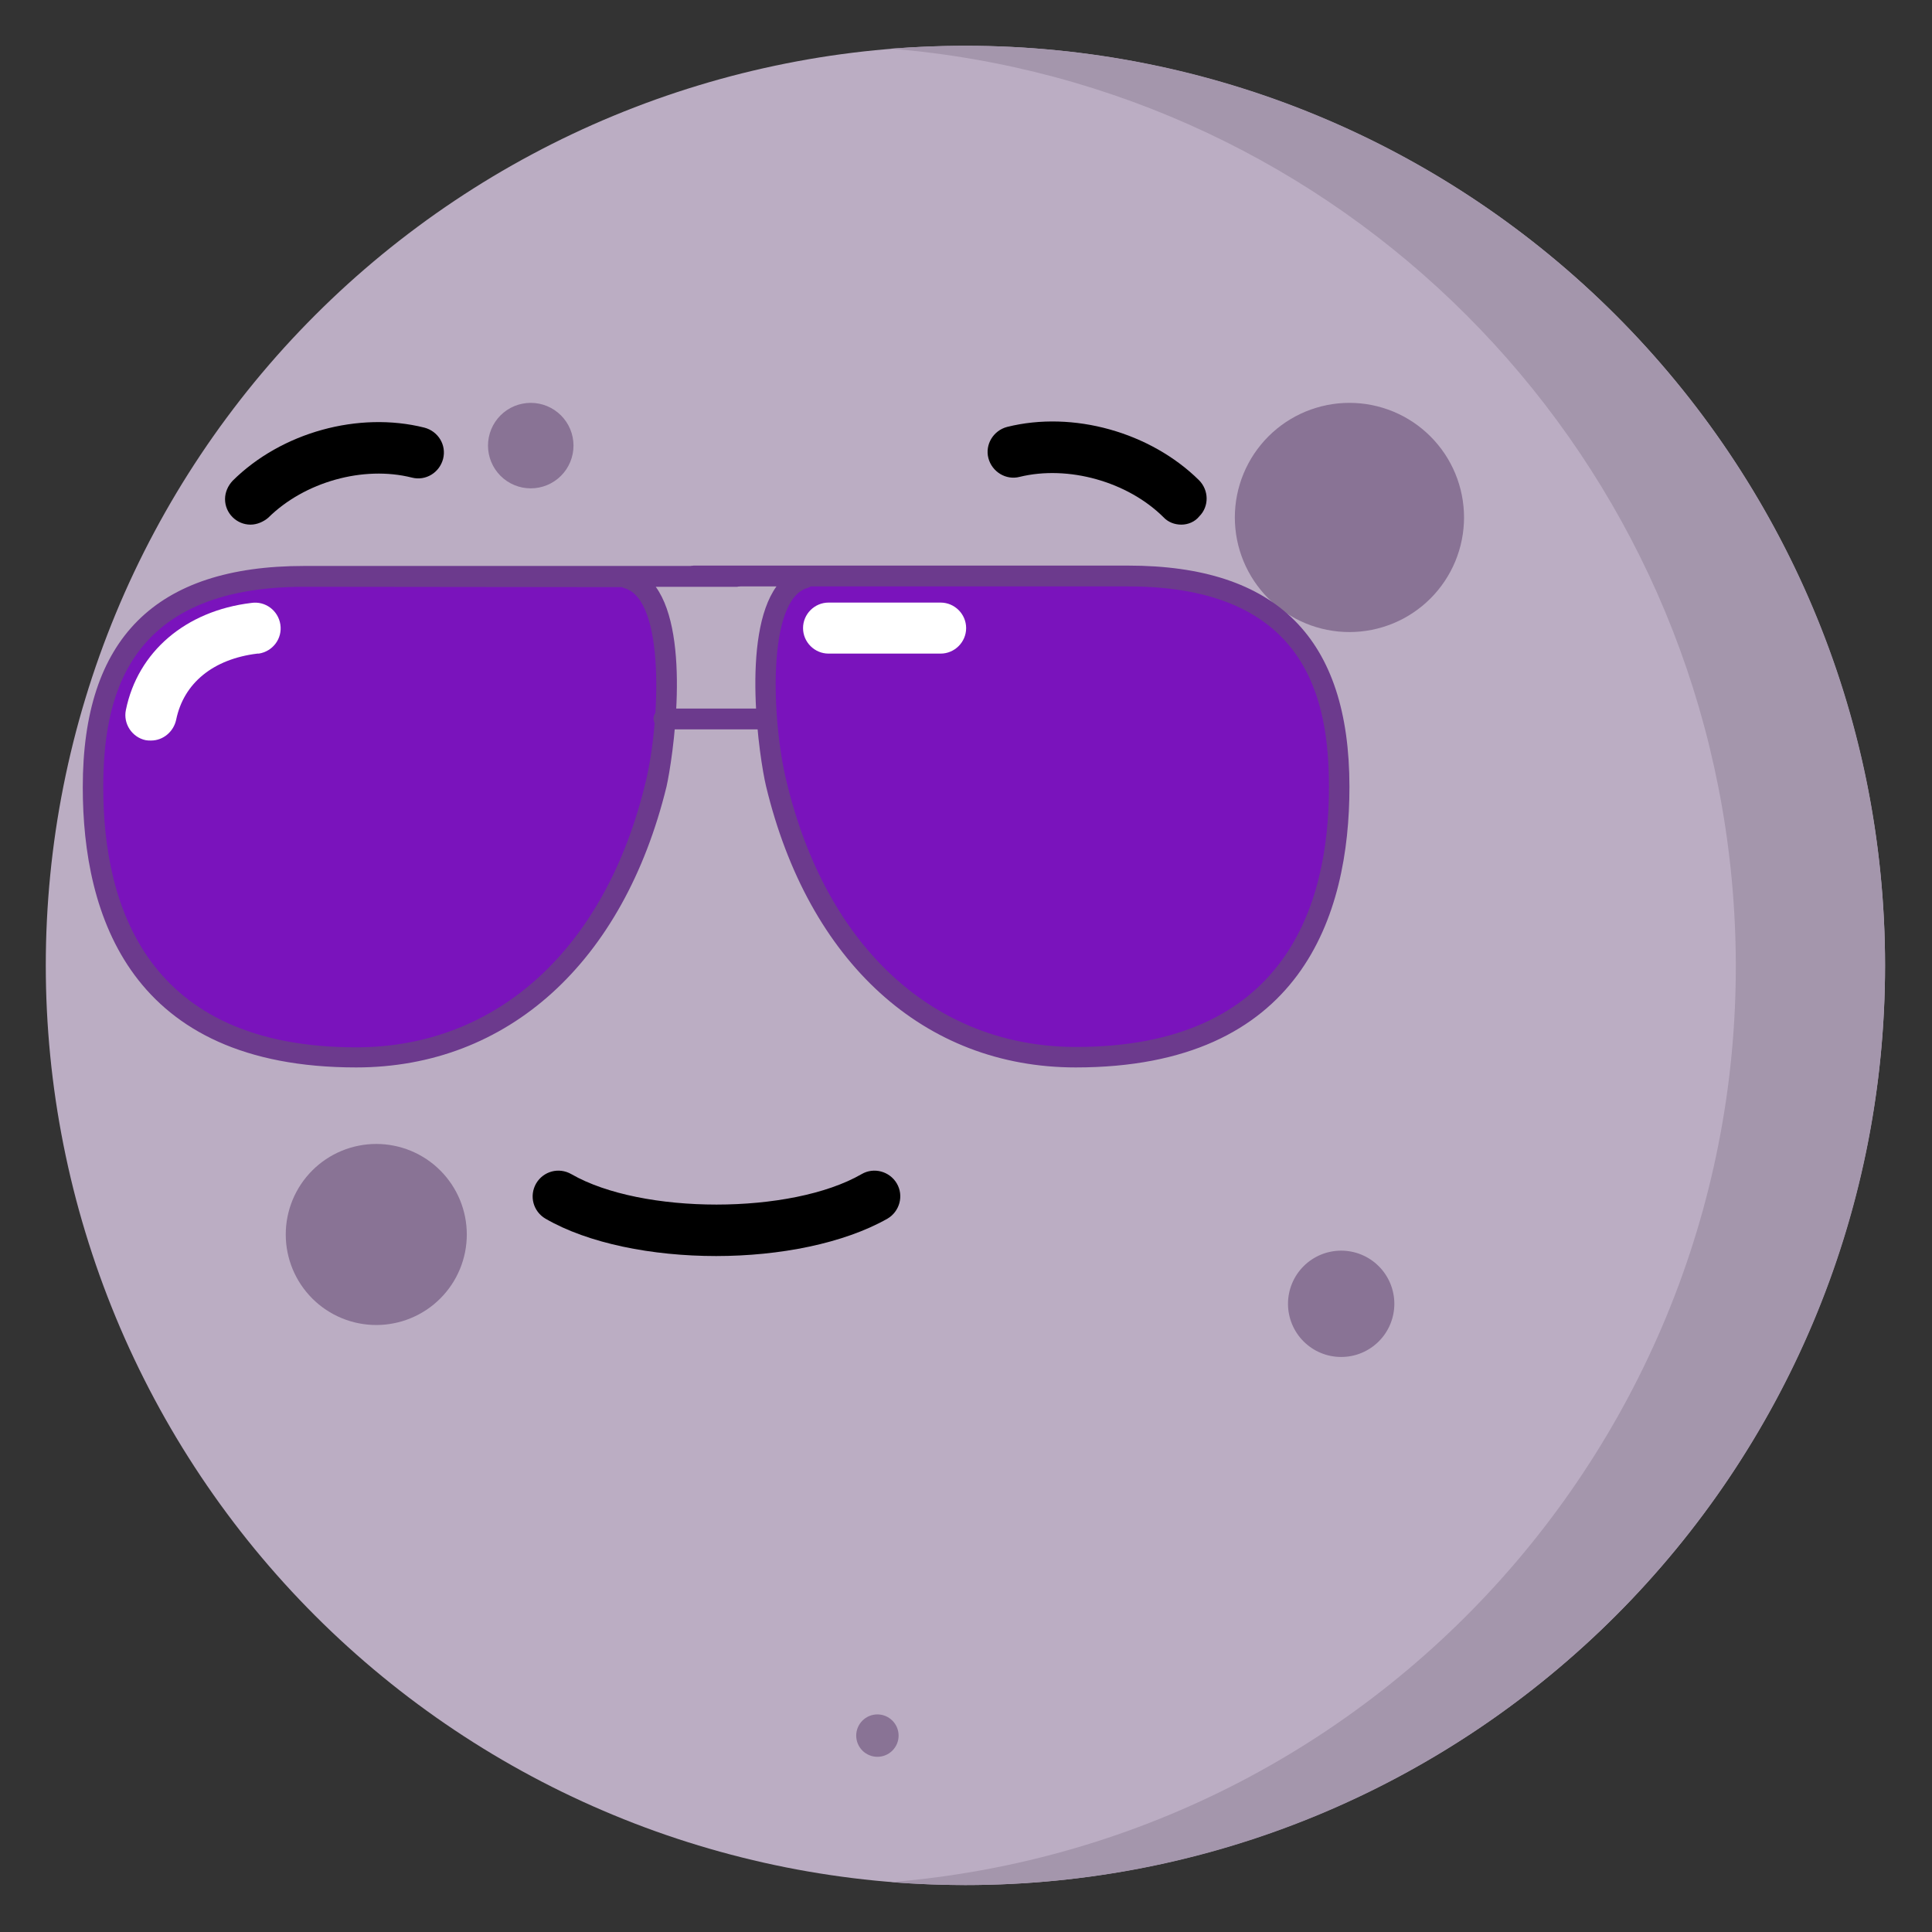 <svg xmlns="http://www.w3.org/2000/svg" xmlns:xlink="http://www.w3.org/1999/xlink" width="500" zoomAndPan="magnify" viewBox="0 0 375 375" height="500" preserveAspectRatio="xMidYMid meet" version="1.0"><rect x="0" y="0" width="375" height="375" fill="#333333" stroke="none"/><defs><clipPath id="a39def9bd8"><path d="M 8.887 8.887 L 365.887 8.887 L 365.887 365.887 L 8.887 365.887 Z M 8.887 8.887 " clip-rule="nonzero"/></clipPath><clipPath id="af40746b2f"><path d="M 172 8.887 L 365.887 8.887 L 365.887 365.887 L 172 365.887 Z M 172 8.887 " clip-rule="nonzero"/></clipPath></defs><g clip-path="url(#a39def9bd8)"><path fill="#bbadc3" d="M 365.887 187.387 C 365.887 190.309 365.816 193.227 365.672 196.145 C 365.527 199.062 365.312 201.977 365.027 204.883 C 364.742 207.789 364.383 210.688 363.953 213.578 C 363.527 216.469 363.027 219.344 362.457 222.211 C 361.887 225.074 361.246 227.926 360.535 230.758 C 359.828 233.594 359.047 236.406 358.199 239.203 C 357.352 241.996 356.438 244.77 355.453 247.52 C 354.469 250.273 353.418 252.996 352.297 255.695 C 351.18 258.395 349.996 261.062 348.75 263.703 C 347.5 266.344 346.188 268.953 344.809 271.531 C 343.434 274.105 341.992 276.648 340.492 279.152 C 338.988 281.66 337.426 284.125 335.805 286.555 C 334.18 288.984 332.5 291.371 330.758 293.719 C 329.02 296.066 327.223 298.367 325.367 300.625 C 323.516 302.883 321.609 305.094 319.645 307.258 C 317.684 309.426 315.672 311.539 313.605 313.605 C 311.539 315.672 309.426 317.684 307.258 319.645 C 305.094 321.609 302.883 323.516 300.625 325.367 C 298.367 327.223 296.066 329.02 293.719 330.758 C 291.371 332.5 288.984 334.18 286.555 335.805 C 284.125 337.426 281.66 338.988 279.152 340.492 C 276.648 341.992 274.105 343.434 271.531 344.809 C 268.953 346.188 266.344 347.5 263.703 348.75 C 261.062 349.996 258.395 351.18 255.695 352.297 C 252.996 353.418 250.273 354.469 247.52 355.453 C 244.77 356.438 241.996 357.352 239.203 358.199 C 236.406 359.047 233.594 359.828 230.758 360.535 C 227.926 361.246 225.074 361.887 222.211 362.457 C 219.344 363.027 216.469 363.527 213.578 363.953 C 210.688 364.383 207.789 364.742 204.883 365.027 C 201.977 365.312 199.062 365.527 196.145 365.672 C 193.227 365.816 190.309 365.887 187.387 365.887 C 184.465 365.887 181.547 365.816 178.629 365.672 C 175.711 365.527 172.797 365.312 169.891 365.027 C 166.984 364.742 164.086 364.383 161.195 363.953 C 158.305 363.527 155.43 363.027 152.562 362.457 C 149.699 361.887 146.848 361.246 144.016 360.535 C 141.18 359.828 138.367 359.047 135.57 358.199 C 132.773 357.352 130 356.438 127.25 355.453 C 124.5 354.469 121.777 353.418 119.078 352.297 C 116.379 351.18 113.707 349.996 111.066 348.75 C 108.426 347.5 105.816 346.188 103.242 344.809 C 100.664 343.434 98.125 341.992 95.617 340.492 C 93.113 338.988 90.645 337.426 88.219 335.805 C 85.789 334.18 83.398 332.5 81.055 330.758 C 78.707 329.02 76.406 327.223 74.148 325.367 C 71.891 323.516 69.676 321.609 67.512 319.645 C 65.348 317.684 63.234 315.672 61.168 313.605 C 59.102 311.539 57.09 309.426 55.125 307.258 C 53.164 305.094 51.258 302.883 49.402 300.625 C 47.551 298.367 45.754 296.066 44.016 293.719 C 42.273 291.371 40.594 288.984 38.969 286.555 C 37.348 284.125 35.785 281.66 34.281 279.152 C 32.781 276.648 31.34 274.105 29.965 271.531 C 28.586 268.953 27.273 266.344 26.023 263.703 C 24.773 261.062 23.59 258.395 22.473 255.695 C 21.355 252.996 20.305 250.273 19.32 247.52 C 18.336 244.77 17.422 241.996 16.574 239.203 C 15.723 236.406 14.945 233.594 14.234 230.758 C 13.527 227.926 12.887 225.074 12.316 222.211 C 11.746 219.344 11.246 216.469 10.816 213.578 C 10.391 210.688 10.031 207.789 9.746 204.883 C 9.461 201.977 9.246 199.062 9.102 196.145 C 8.957 193.227 8.887 190.309 8.887 187.387 C 8.887 184.465 8.957 181.547 9.102 178.629 C 9.246 175.711 9.461 172.797 9.746 169.891 C 10.031 166.984 10.391 164.086 10.816 161.195 C 11.246 158.305 11.746 155.43 12.316 152.562 C 12.887 149.699 13.527 146.848 14.234 144.016 C 14.945 141.18 15.723 138.367 16.574 135.57 C 17.422 132.773 18.336 130 19.32 127.25 C 20.305 124.5 21.355 121.777 22.473 119.078 C 23.59 116.379 24.773 113.707 26.023 111.066 C 27.273 108.426 28.586 105.816 29.965 103.242 C 31.34 100.664 32.781 98.125 34.281 95.617 C 35.785 93.113 37.348 90.645 38.969 88.219 C 40.594 85.789 42.273 83.398 44.016 81.055 C 45.754 78.707 47.551 76.406 49.402 74.148 C 51.258 71.891 53.164 69.676 55.125 67.512 C 57.09 65.348 59.102 63.234 61.168 61.168 C 63.234 59.102 65.348 57.09 67.512 55.125 C 69.676 53.164 71.891 51.258 74.148 49.402 C 76.406 47.551 78.707 45.754 81.055 44.016 C 83.398 42.273 85.789 40.594 88.219 38.969 C 90.645 37.348 93.113 35.785 95.617 34.281 C 98.125 32.781 100.664 31.34 103.242 29.965 C 105.816 28.586 108.426 27.273 111.066 26.023 C 113.707 24.773 116.379 23.59 119.078 22.473 C 121.777 21.355 124.5 20.305 127.25 19.32 C 130 18.336 132.773 17.422 135.57 16.574 C 138.367 15.723 141.18 14.945 144.016 14.234 C 146.848 13.527 149.699 12.887 152.562 12.316 C 155.43 11.746 158.305 11.246 161.195 10.816 C 164.086 10.391 166.984 10.031 169.891 9.746 C 172.797 9.461 175.711 9.246 178.629 9.102 C 181.547 8.957 184.465 8.887 187.387 8.887 C 190.309 8.887 193.227 8.957 196.145 9.102 C 199.062 9.246 201.977 9.461 204.883 9.746 C 207.789 10.031 210.688 10.391 213.578 10.816 C 216.469 11.246 219.344 11.746 222.211 12.316 C 225.074 12.887 227.926 13.527 230.758 14.234 C 233.594 14.945 236.406 15.723 239.203 16.574 C 241.996 17.422 244.77 18.336 247.52 19.32 C 250.273 20.305 252.996 21.355 255.695 22.473 C 258.395 23.59 261.062 24.773 263.703 26.023 C 266.344 27.273 268.953 28.586 271.531 29.965 C 274.105 31.34 276.648 32.781 279.152 34.281 C 281.66 35.785 284.125 37.348 286.555 38.969 C 288.984 40.594 291.371 42.273 293.719 44.016 C 296.066 45.754 298.367 47.551 300.625 49.402 C 302.883 51.258 305.094 53.164 307.258 55.125 C 309.426 57.09 311.539 59.102 313.605 61.168 C 315.672 63.234 317.684 65.348 319.645 67.512 C 321.609 69.676 323.516 71.891 325.367 74.148 C 327.223 76.406 329.02 78.707 330.758 81.055 C 332.5 83.398 334.18 85.789 335.805 88.219 C 337.426 90.645 338.988 93.113 340.492 95.617 C 341.992 98.125 343.434 100.664 344.809 103.242 C 346.188 105.816 347.5 108.426 348.75 111.066 C 349.996 113.707 351.18 116.379 352.297 119.078 C 353.418 121.777 354.469 124.5 355.453 127.25 C 356.438 130 357.352 132.773 358.199 135.57 C 359.047 138.367 359.828 141.18 360.535 144.016 C 361.246 146.848 361.887 149.699 362.457 152.562 C 363.027 155.43 363.527 158.305 363.953 161.195 C 364.383 164.086 364.742 166.984 365.027 169.891 C 365.312 172.797 365.527 175.711 365.672 178.629 C 365.816 181.547 365.887 184.465 365.887 187.387 Z M 365.887 187.387 " fill-opacity="1" fill-rule="nonzero"/></g><g clip-path="url(#af40746b2f)"><path fill="#a496ac" d="M 365.887 187.387 C 365.887 285.98 285.98 365.887 187.387 365.887 C 182.504 365.887 177.695 365.676 172.883 365.328 C 271.129 357.309 344.34 271.199 336.32 172.883 C 329.211 85.727 260.043 16.555 172.883 9.445 C 177.695 9.094 182.504 8.887 187.387 8.887 C 285.98 8.887 365.887 88.793 365.887 187.387 Z M 365.887 187.387 " fill-opacity="1" fill-rule="nonzero"/></g><path fill="#897395" d="M 90.605 239.613 C 90.605 240.188 90.578 240.762 90.52 241.332 C 90.465 241.906 90.379 242.477 90.27 243.039 C 90.156 243.605 90.016 244.16 89.848 244.711 C 89.684 245.262 89.488 245.805 89.27 246.336 C 89.047 246.867 88.801 247.387 88.531 247.895 C 88.258 248.402 87.965 248.895 87.645 249.375 C 87.324 249.852 86.98 250.312 86.617 250.758 C 86.254 251.203 85.867 251.629 85.461 252.035 C 85.051 252.441 84.625 252.828 84.184 253.195 C 83.738 253.559 83.273 253.902 82.797 254.223 C 82.316 254.539 81.824 254.836 81.316 255.109 C 80.809 255.379 80.289 255.625 79.758 255.844 C 79.227 256.066 78.688 256.258 78.137 256.426 C 77.586 256.594 77.027 256.734 76.461 256.844 C 75.898 256.957 75.328 257.043 74.758 257.098 C 74.184 257.156 73.609 257.184 73.035 257.184 C 72.461 257.184 71.887 257.156 71.312 257.098 C 70.738 257.043 70.172 256.957 69.605 256.844 C 69.043 256.734 68.484 256.594 67.934 256.426 C 67.383 256.258 66.844 256.066 66.309 255.844 C 65.777 255.625 65.258 255.379 64.75 255.109 C 64.246 254.836 63.75 254.539 63.273 254.223 C 62.793 253.902 62.332 253.559 61.887 253.195 C 61.441 252.828 61.016 252.441 60.609 252.035 C 60.203 251.629 59.816 251.203 59.453 250.758 C 59.086 250.312 58.746 249.852 58.426 249.375 C 58.105 248.895 57.809 248.402 57.539 247.895 C 57.266 247.387 57.02 246.867 56.801 246.336 C 56.582 245.805 56.387 245.262 56.219 244.711 C 56.055 244.16 55.914 243.605 55.801 243.039 C 55.688 242.477 55.605 241.906 55.547 241.332 C 55.492 240.762 55.465 240.188 55.465 239.613 C 55.465 239.035 55.492 238.461 55.547 237.891 C 55.605 237.316 55.688 236.746 55.801 236.184 C 55.914 235.617 56.055 235.062 56.219 234.512 C 56.387 233.961 56.582 233.418 56.801 232.887 C 57.02 232.355 57.266 231.836 57.539 231.328 C 57.809 230.82 58.105 230.328 58.426 229.848 C 58.746 229.371 59.086 228.91 59.453 228.465 C 59.816 228.02 60.203 227.594 60.609 227.188 C 61.016 226.781 61.441 226.395 61.887 226.027 C 62.332 225.664 62.793 225.32 63.273 225 C 63.75 224.684 64.246 224.387 64.75 224.113 C 65.258 223.844 65.777 223.598 66.309 223.379 C 66.844 223.156 67.383 222.965 67.934 222.797 C 68.484 222.629 69.043 222.492 69.605 222.379 C 70.172 222.266 70.738 222.18 71.312 222.125 C 71.887 222.07 72.461 222.039 73.035 222.039 C 73.609 222.039 74.184 222.07 74.758 222.125 C 75.328 222.18 75.898 222.266 76.461 222.379 C 77.027 222.492 77.586 222.629 78.137 222.797 C 78.688 222.965 79.227 223.156 79.758 223.379 C 80.289 223.598 80.809 223.844 81.316 224.113 C 81.824 224.387 82.316 224.684 82.797 225 C 83.273 225.32 83.738 225.664 84.184 226.027 C 84.625 226.395 85.051 226.781 85.461 227.188 C 85.867 227.594 86.254 228.02 86.617 228.465 C 86.98 228.91 87.324 229.371 87.645 229.848 C 87.965 230.328 88.258 230.82 88.531 231.328 C 88.801 231.836 89.047 232.355 89.27 232.887 C 89.488 233.418 89.684 233.961 89.848 234.512 C 90.016 235.062 90.156 235.617 90.27 236.184 C 90.379 236.746 90.465 237.316 90.52 237.891 C 90.578 238.461 90.605 239.035 90.605 239.613 Z M 90.605 239.613 " fill-opacity="1" fill-rule="nonzero"/><path fill="#897395" d="M 270.641 253.07 C 270.641 253.746 270.574 254.418 270.441 255.082 C 270.309 255.746 270.113 256.391 269.855 257.02 C 269.594 257.645 269.277 258.238 268.902 258.801 C 268.523 259.367 268.098 259.887 267.617 260.367 C 267.137 260.844 266.617 261.273 266.055 261.648 C 265.488 262.027 264.895 262.344 264.27 262.602 C 263.645 262.863 263 263.059 262.332 263.191 C 261.668 263.32 260.996 263.387 260.32 263.387 C 259.645 263.387 258.973 263.32 258.309 263.191 C 257.641 263.059 256.996 262.863 256.371 262.602 C 255.746 262.344 255.148 262.027 254.586 261.648 C 254.023 261.273 253.504 260.844 253.023 260.367 C 252.543 259.887 252.117 259.367 251.738 258.801 C 251.363 258.238 251.047 257.645 250.785 257.02 C 250.527 256.391 250.332 255.746 250.199 255.082 C 250.066 254.418 250 253.746 250 253.07 C 250 252.391 250.066 251.719 250.199 251.055 C 250.332 250.391 250.527 249.746 250.785 249.121 C 251.047 248.492 251.363 247.898 251.738 247.336 C 252.117 246.773 252.543 246.25 253.023 245.773 C 253.504 245.293 254.023 244.863 254.586 244.488 C 255.148 244.113 255.746 243.793 256.371 243.535 C 256.996 243.273 257.641 243.078 258.309 242.949 C 258.973 242.816 259.645 242.75 260.32 242.75 C 260.996 242.75 261.668 242.816 262.332 242.949 C 262.996 243.078 263.645 243.273 264.27 243.535 C 264.895 243.793 265.488 244.113 266.055 244.488 C 266.617 244.863 267.137 245.293 267.617 245.773 C 268.098 246.25 268.523 246.773 268.902 247.336 C 269.277 247.898 269.594 248.492 269.855 249.121 C 270.113 249.746 270.309 250.391 270.441 251.055 C 270.574 251.719 270.641 252.391 270.641 253.07 Z M 270.641 253.07 " fill-opacity="1" fill-rule="nonzero"/><path fill="#897395" d="M 174.418 336.879 C 174.418 337.148 174.391 337.418 174.34 337.684 C 174.285 337.949 174.207 338.203 174.105 338.453 C 174 338.703 173.875 338.941 173.723 339.164 C 173.574 339.391 173.402 339.598 173.211 339.789 C 173.02 339.98 172.812 340.152 172.59 340.301 C 172.363 340.449 172.129 340.578 171.879 340.68 C 171.629 340.785 171.371 340.863 171.105 340.914 C 170.84 340.969 170.574 340.992 170.305 340.992 C 170.031 340.992 169.766 340.969 169.5 340.914 C 169.234 340.863 168.977 340.785 168.73 340.68 C 168.48 340.578 168.242 340.449 168.02 340.301 C 167.793 340.152 167.586 339.98 167.395 339.789 C 167.203 339.598 167.031 339.391 166.883 339.164 C 166.734 338.941 166.605 338.703 166.504 338.453 C 166.398 338.203 166.32 337.949 166.27 337.684 C 166.215 337.418 166.188 337.148 166.188 336.879 C 166.188 336.609 166.215 336.344 166.27 336.078 C 166.32 335.812 166.398 335.555 166.504 335.305 C 166.605 335.055 166.734 334.82 166.883 334.594 C 167.031 334.371 167.203 334.16 167.395 333.973 C 167.586 333.781 167.793 333.609 168.02 333.461 C 168.242 333.309 168.48 333.184 168.73 333.078 C 168.977 332.977 169.234 332.898 169.5 332.844 C 169.766 332.793 170.031 332.766 170.305 332.766 C 170.574 332.766 170.84 332.793 171.105 332.844 C 171.371 332.898 171.629 332.977 171.879 333.078 C 172.129 333.184 172.363 333.309 172.59 333.461 C 172.812 333.609 173.02 333.781 173.211 333.973 C 173.402 334.16 173.574 334.371 173.723 334.594 C 173.875 334.82 174 335.055 174.105 335.305 C 174.207 335.555 174.285 335.812 174.34 336.078 C 174.391 336.344 174.418 336.609 174.418 336.879 Z M 174.418 336.879 " fill-opacity="1" fill-rule="nonzero"/><path fill="#897395" d="M 230.336 153.777 C 230.336 154.047 230.312 154.316 230.258 154.582 C 230.207 154.844 230.129 155.102 230.023 155.352 C 229.922 155.602 229.793 155.84 229.645 156.062 C 229.496 156.289 229.324 156.496 229.133 156.688 C 228.941 156.879 228.734 157.047 228.508 157.199 C 228.285 157.348 228.047 157.477 227.797 157.578 C 227.547 157.684 227.293 157.762 227.027 157.812 C 226.762 157.867 226.492 157.891 226.223 157.891 C 225.953 157.891 225.688 157.867 225.422 157.812 C 225.156 157.762 224.898 157.684 224.648 157.578 C 224.398 157.477 224.164 157.348 223.938 157.199 C 223.715 157.047 223.508 156.879 223.316 156.688 C 223.125 156.496 222.953 156.289 222.805 156.062 C 222.652 155.84 222.527 155.602 222.422 155.352 C 222.32 155.102 222.242 154.844 222.188 154.582 C 222.137 154.316 222.109 154.047 222.109 153.777 C 222.109 153.508 222.137 153.242 222.188 152.977 C 222.242 152.711 222.32 152.453 222.422 152.203 C 222.527 151.953 222.652 151.719 222.805 151.492 C 222.953 151.27 223.125 151.059 223.316 150.867 C 223.508 150.68 223.715 150.508 223.938 150.359 C 224.164 150.207 224.398 150.082 224.648 149.977 C 224.898 149.875 225.156 149.797 225.422 149.742 C 225.688 149.691 225.953 149.664 226.223 149.664 C 226.492 149.664 226.762 149.691 227.027 149.742 C 227.293 149.797 227.547 149.875 227.797 149.977 C 228.047 150.082 228.285 150.207 228.508 150.359 C 228.734 150.508 228.941 150.68 229.133 150.867 C 229.324 151.059 229.496 151.27 229.645 151.492 C 229.793 151.719 229.922 151.953 230.023 152.203 C 230.129 152.453 230.207 152.711 230.258 152.977 C 230.312 153.242 230.336 153.508 230.336 153.777 Z M 230.336 153.777 " fill-opacity="1" fill-rule="nonzero"/><path fill="#897395" d="M 111.316 86.492 C 111.316 87.035 111.262 87.578 111.156 88.109 C 111.051 88.645 110.891 89.164 110.684 89.668 C 110.473 90.172 110.219 90.648 109.918 91.102 C 109.613 91.555 109.27 91.973 108.883 92.359 C 108.5 92.746 108.078 93.09 107.625 93.391 C 107.176 93.695 106.695 93.949 106.191 94.156 C 105.688 94.367 105.172 94.523 104.637 94.629 C 104.102 94.734 103.562 94.789 103.016 94.789 C 102.473 94.789 101.934 94.734 101.398 94.629 C 100.863 94.523 100.344 94.367 99.84 94.156 C 99.34 93.949 98.859 93.695 98.406 93.391 C 97.953 93.09 97.535 92.746 97.148 92.359 C 96.766 91.973 96.422 91.555 96.117 91.102 C 95.816 90.648 95.559 90.172 95.352 89.668 C 95.145 89.164 94.984 88.645 94.879 88.109 C 94.773 87.578 94.719 87.035 94.719 86.492 C 94.719 85.945 94.773 85.406 94.879 84.875 C 94.984 84.34 95.145 83.82 95.352 83.316 C 95.559 82.812 95.816 82.336 96.117 81.883 C 96.422 81.43 96.766 81.012 97.148 80.625 C 97.535 80.238 97.953 79.895 98.406 79.594 C 98.859 79.289 99.34 79.035 99.84 78.824 C 100.344 78.617 100.863 78.461 101.398 78.355 C 101.934 78.246 102.473 78.195 103.016 78.195 C 103.562 78.195 104.102 78.246 104.637 78.355 C 105.172 78.461 105.688 78.617 106.191 78.824 C 106.695 79.035 107.176 79.289 107.625 79.594 C 108.078 79.895 108.5 80.238 108.883 80.625 C 109.27 81.012 109.613 81.43 109.918 81.883 C 110.219 82.336 110.473 82.812 110.684 83.316 C 110.891 83.82 111.051 84.34 111.156 84.875 C 111.262 85.406 111.316 85.945 111.316 86.492 Z M 111.316 86.492 " fill-opacity="1" fill-rule="nonzero"/><path fill="#897395" d="M 284.168 100.438 C 284.168 101.164 284.133 101.891 284.059 102.617 C 283.988 103.344 283.883 104.062 283.738 104.777 C 283.598 105.492 283.422 106.195 283.207 106.895 C 282.996 107.59 282.754 108.277 282.473 108.949 C 282.195 109.621 281.883 110.281 281.539 110.922 C 281.195 111.566 280.824 112.188 280.418 112.793 C 280.012 113.398 279.578 113.984 279.117 114.547 C 278.656 115.109 278.168 115.648 277.652 116.164 C 277.137 116.68 276.598 117.168 276.035 117.633 C 275.473 118.094 274.887 118.527 274.281 118.93 C 273.676 119.336 273.051 119.711 272.41 120.055 C 271.766 120.398 271.109 120.707 270.438 120.988 C 269.762 121.266 269.078 121.512 268.379 121.723 C 267.684 121.934 266.977 122.109 266.262 122.254 C 265.547 122.395 264.828 122.5 264.105 122.574 C 263.379 122.645 262.652 122.68 261.926 122.68 C 261.195 122.68 260.469 122.645 259.742 122.574 C 259.02 122.5 258.301 122.395 257.586 122.254 C 256.871 122.109 256.164 121.934 255.469 121.723 C 254.77 121.512 254.086 121.266 253.41 120.988 C 252.738 120.707 252.082 120.398 251.438 120.055 C 250.797 119.711 250.172 119.336 249.566 118.93 C 248.961 118.527 248.375 118.094 247.812 117.633 C 247.25 117.168 246.711 116.68 246.195 116.164 C 245.68 115.648 245.191 115.109 244.73 114.547 C 244.27 113.984 243.836 113.398 243.43 112.793 C 243.023 112.188 242.652 111.566 242.309 110.922 C 241.965 110.281 241.652 109.621 241.375 108.949 C 241.094 108.277 240.852 107.59 240.641 106.895 C 240.426 106.195 240.25 105.492 240.109 104.777 C 239.965 104.062 239.859 103.344 239.789 102.617 C 239.719 101.891 239.68 101.164 239.68 100.438 C 239.68 99.707 239.719 98.98 239.789 98.258 C 239.859 97.531 239.965 96.812 240.109 96.098 C 240.25 95.383 240.426 94.676 240.641 93.98 C 240.852 93.285 241.094 92.598 241.375 91.926 C 241.652 91.254 241.965 90.594 242.309 89.953 C 242.652 89.309 243.023 88.684 243.43 88.078 C 243.836 87.473 244.27 86.891 244.73 86.328 C 245.191 85.762 245.68 85.223 246.195 84.711 C 246.711 84.195 247.25 83.707 247.812 83.242 C 248.375 82.781 248.961 82.348 249.566 81.941 C 250.172 81.539 250.797 81.164 251.438 80.82 C 252.082 80.477 252.738 80.168 253.41 79.887 C 254.086 79.609 254.77 79.363 255.469 79.152 C 256.164 78.941 256.871 78.766 257.586 78.621 C 258.301 78.48 259.02 78.371 259.742 78.301 C 260.469 78.23 261.195 78.195 261.926 78.195 C 262.652 78.195 263.379 78.23 264.105 78.301 C 264.828 78.371 265.547 78.48 266.262 78.621 C 266.977 78.766 267.684 78.941 268.379 79.152 C 269.078 79.363 269.762 79.609 270.438 79.887 C 271.109 80.168 271.766 80.477 272.41 80.82 C 273.051 81.164 273.676 81.539 274.281 81.941 C 274.887 82.348 275.473 82.781 276.035 83.242 C 276.598 83.707 277.137 84.195 277.652 84.711 C 278.168 85.223 278.656 85.762 279.117 86.328 C 279.578 86.891 280.012 87.473 280.418 88.078 C 280.824 88.684 281.195 89.309 281.539 89.953 C 281.883 90.594 282.195 91.254 282.473 91.926 C 282.754 92.598 282.996 93.285 283.207 93.98 C 283.422 94.676 283.598 95.383 283.738 96.098 C 283.883 96.812 283.988 97.531 284.059 98.258 C 284.133 98.98 284.168 99.707 284.168 100.438 Z M 284.168 100.438 " fill-opacity="1" fill-rule="nonzero"/><path fill="#7a13bc" d="M 134.883 111.871 L 218.973 111.871 C 254.395 111.871 259.902 134.184 259.902 152.801 C 259.902 176.719 250.977 205.168 208.793 205.168 C 176.02 205.168 157.402 180.203 150.641 152.105 C 148.41 142.762 145.691 115.078 156.219 112.152 " fill-opacity="1" fill-rule="nonzero"/><path fill="#6c3a8d" d="M 208.793 207.188 C 179.367 207.188 156.914 186.758 148.688 152.594 C 147.434 147.363 143.809 123.379 150.711 113.824 L 134.883 113.824 C 133.766 113.895 132.859 113.059 132.719 111.941 C 132.582 110.828 133.488 109.922 134.602 109.781 C 134.672 109.781 134.812 109.781 134.883 109.781 L 218.973 109.781 C 247.84 109.781 261.926 123.867 261.926 152.73 C 261.926 177.625 252.648 207.188 208.793 207.188 Z M 157.266 113.895 C 157.125 113.965 156.914 114.035 156.777 114.105 C 148.758 116.336 149.805 140.113 152.664 151.688 C 160.402 183.969 181.461 203.215 208.863 203.215 C 249.441 203.215 257.949 175.812 257.949 152.801 C 257.949 136.066 253.906 113.824 218.973 113.824 L 157.266 113.824 Z M 157.266 113.895 " fill-opacity="1" fill-rule="nonzero"/><path fill="#7a13bc" d="M 143.039 111.871 L 59.02 111.871 C 23.598 111.871 18.09 134.184 18.09 152.801 C 18.09 176.719 27.016 205.168 69.199 205.168 C 101.973 205.168 120.59 180.203 127.352 152.105 C 129.582 142.762 132.301 115.078 121.773 112.152 " fill-opacity="1" fill-rule="nonzero"/><path fill="#6c3a8d" d="M 69.129 207.188 C 25.273 207.188 16.066 177.625 16.066 152.801 C 16.066 123.934 30.152 109.852 59.02 109.852 L 143.109 109.852 C 144.227 109.922 145.062 110.895 144.992 112.012 C 144.922 112.988 144.156 113.754 143.109 113.895 L 127.281 113.895 C 134.184 123.445 130.559 147.363 129.375 152.664 C 121.008 186.828 98.555 207.188 69.129 207.188 Z M 59.02 113.895 C 24.086 113.895 20.043 136.137 20.043 152.871 C 20.043 175.883 28.551 203.285 69.129 203.285 C 96.602 203.285 117.59 184.039 125.328 151.758 C 128.117 140.18 129.164 116.406 121.215 114.172 C 121.008 114.105 120.867 114.035 120.727 113.965 Z M 59.02 113.895 " fill-opacity="1" fill-rule="nonzero"/><path fill="#6c3a8d" d="M 148.27 141.574 L 129.023 141.574 C 127.91 141.645 127.004 140.809 126.863 139.691 C 126.723 138.578 127.629 137.672 128.746 137.531 C 128.816 137.531 128.957 137.531 129.023 137.531 L 148.27 137.531 C 149.387 137.461 150.293 138.297 150.43 139.414 C 150.5 140.531 149.664 141.438 148.547 141.574 C 148.48 141.645 148.34 141.645 148.27 141.574 Z M 148.27 141.574 " fill-opacity="1" fill-rule="nonzero"/><path fill="#ffffff" d="M 29.316 143.738 C 28.969 143.738 28.617 143.738 28.27 143.668 C 25.621 143.109 23.879 140.461 24.434 137.812 C 26.734 126.516 36.012 118.566 48.77 117.031 C 51.488 116.613 54 118.496 54.418 121.215 C 54.836 123.934 52.953 126.445 50.234 126.863 C 50.164 126.863 50.094 126.863 49.957 126.863 C 41.379 127.91 35.66 132.582 34.195 139.691 C 33.707 141.996 31.688 143.738 29.316 143.738 Z M 29.316 143.738 " fill-opacity="1" fill-rule="nonzero"/><path fill="#ffffff" d="M 182.574 126.863 L 160.82 126.863 C 158.102 126.863 155.871 124.633 155.871 121.914 C 155.871 119.195 158.102 116.961 160.82 116.961 L 182.574 116.961 C 185.293 116.961 187.527 119.195 187.527 121.914 C 187.527 124.633 185.293 126.863 182.574 126.863 Z M 182.574 126.863 " fill-opacity="1" fill-rule="nonzero"/><path fill="#000000" d="M 229.293 101.832 C 227.969 101.832 226.711 101.344 225.805 100.367 C 218.832 93.465 207.328 90.258 197.914 92.559 C 195.266 93.254 192.547 91.582 191.848 88.934 C 191.152 86.281 192.824 83.562 195.473 82.867 C 208.305 79.66 223.297 83.91 232.707 93.188 C 234.66 95.137 234.73 98.277 232.777 100.227 C 231.941 101.273 230.617 101.832 229.293 101.832 Z M 229.293 101.832 " fill-opacity="1" fill-rule="nonzero"/><path fill="#000000" d="M 48.629 101.832 C 45.91 101.832 43.68 99.602 43.68 96.883 C 43.68 95.555 44.238 94.301 45.145 93.324 C 54.625 83.91 69.617 79.797 82.379 83.004 C 85.027 83.703 86.699 86.352 86.004 89.07 C 85.305 91.723 82.656 93.395 79.938 92.699 C 70.523 90.328 59.09 93.535 52.047 100.508 C 51.141 101.273 49.887 101.832 48.629 101.832 Z M 48.629 101.832 " fill-opacity="1" fill-rule="nonzero"/><path fill="#000000" d="M 138.996 243.797 C 126.586 243.797 114.172 241.355 105.875 236.543 C 103.504 235.148 102.668 232.152 104.062 229.711 C 105.457 227.34 108.457 226.504 110.895 227.898 C 124.562 235.777 153.57 235.777 167.234 227.898 C 169.605 226.504 172.676 227.34 174.07 229.711 C 175.465 232.082 174.625 235.148 172.254 236.543 C 163.75 241.355 151.336 243.797 138.996 243.797 Z M 138.996 243.797 " fill-opacity="1" fill-rule="nonzero"/></svg>